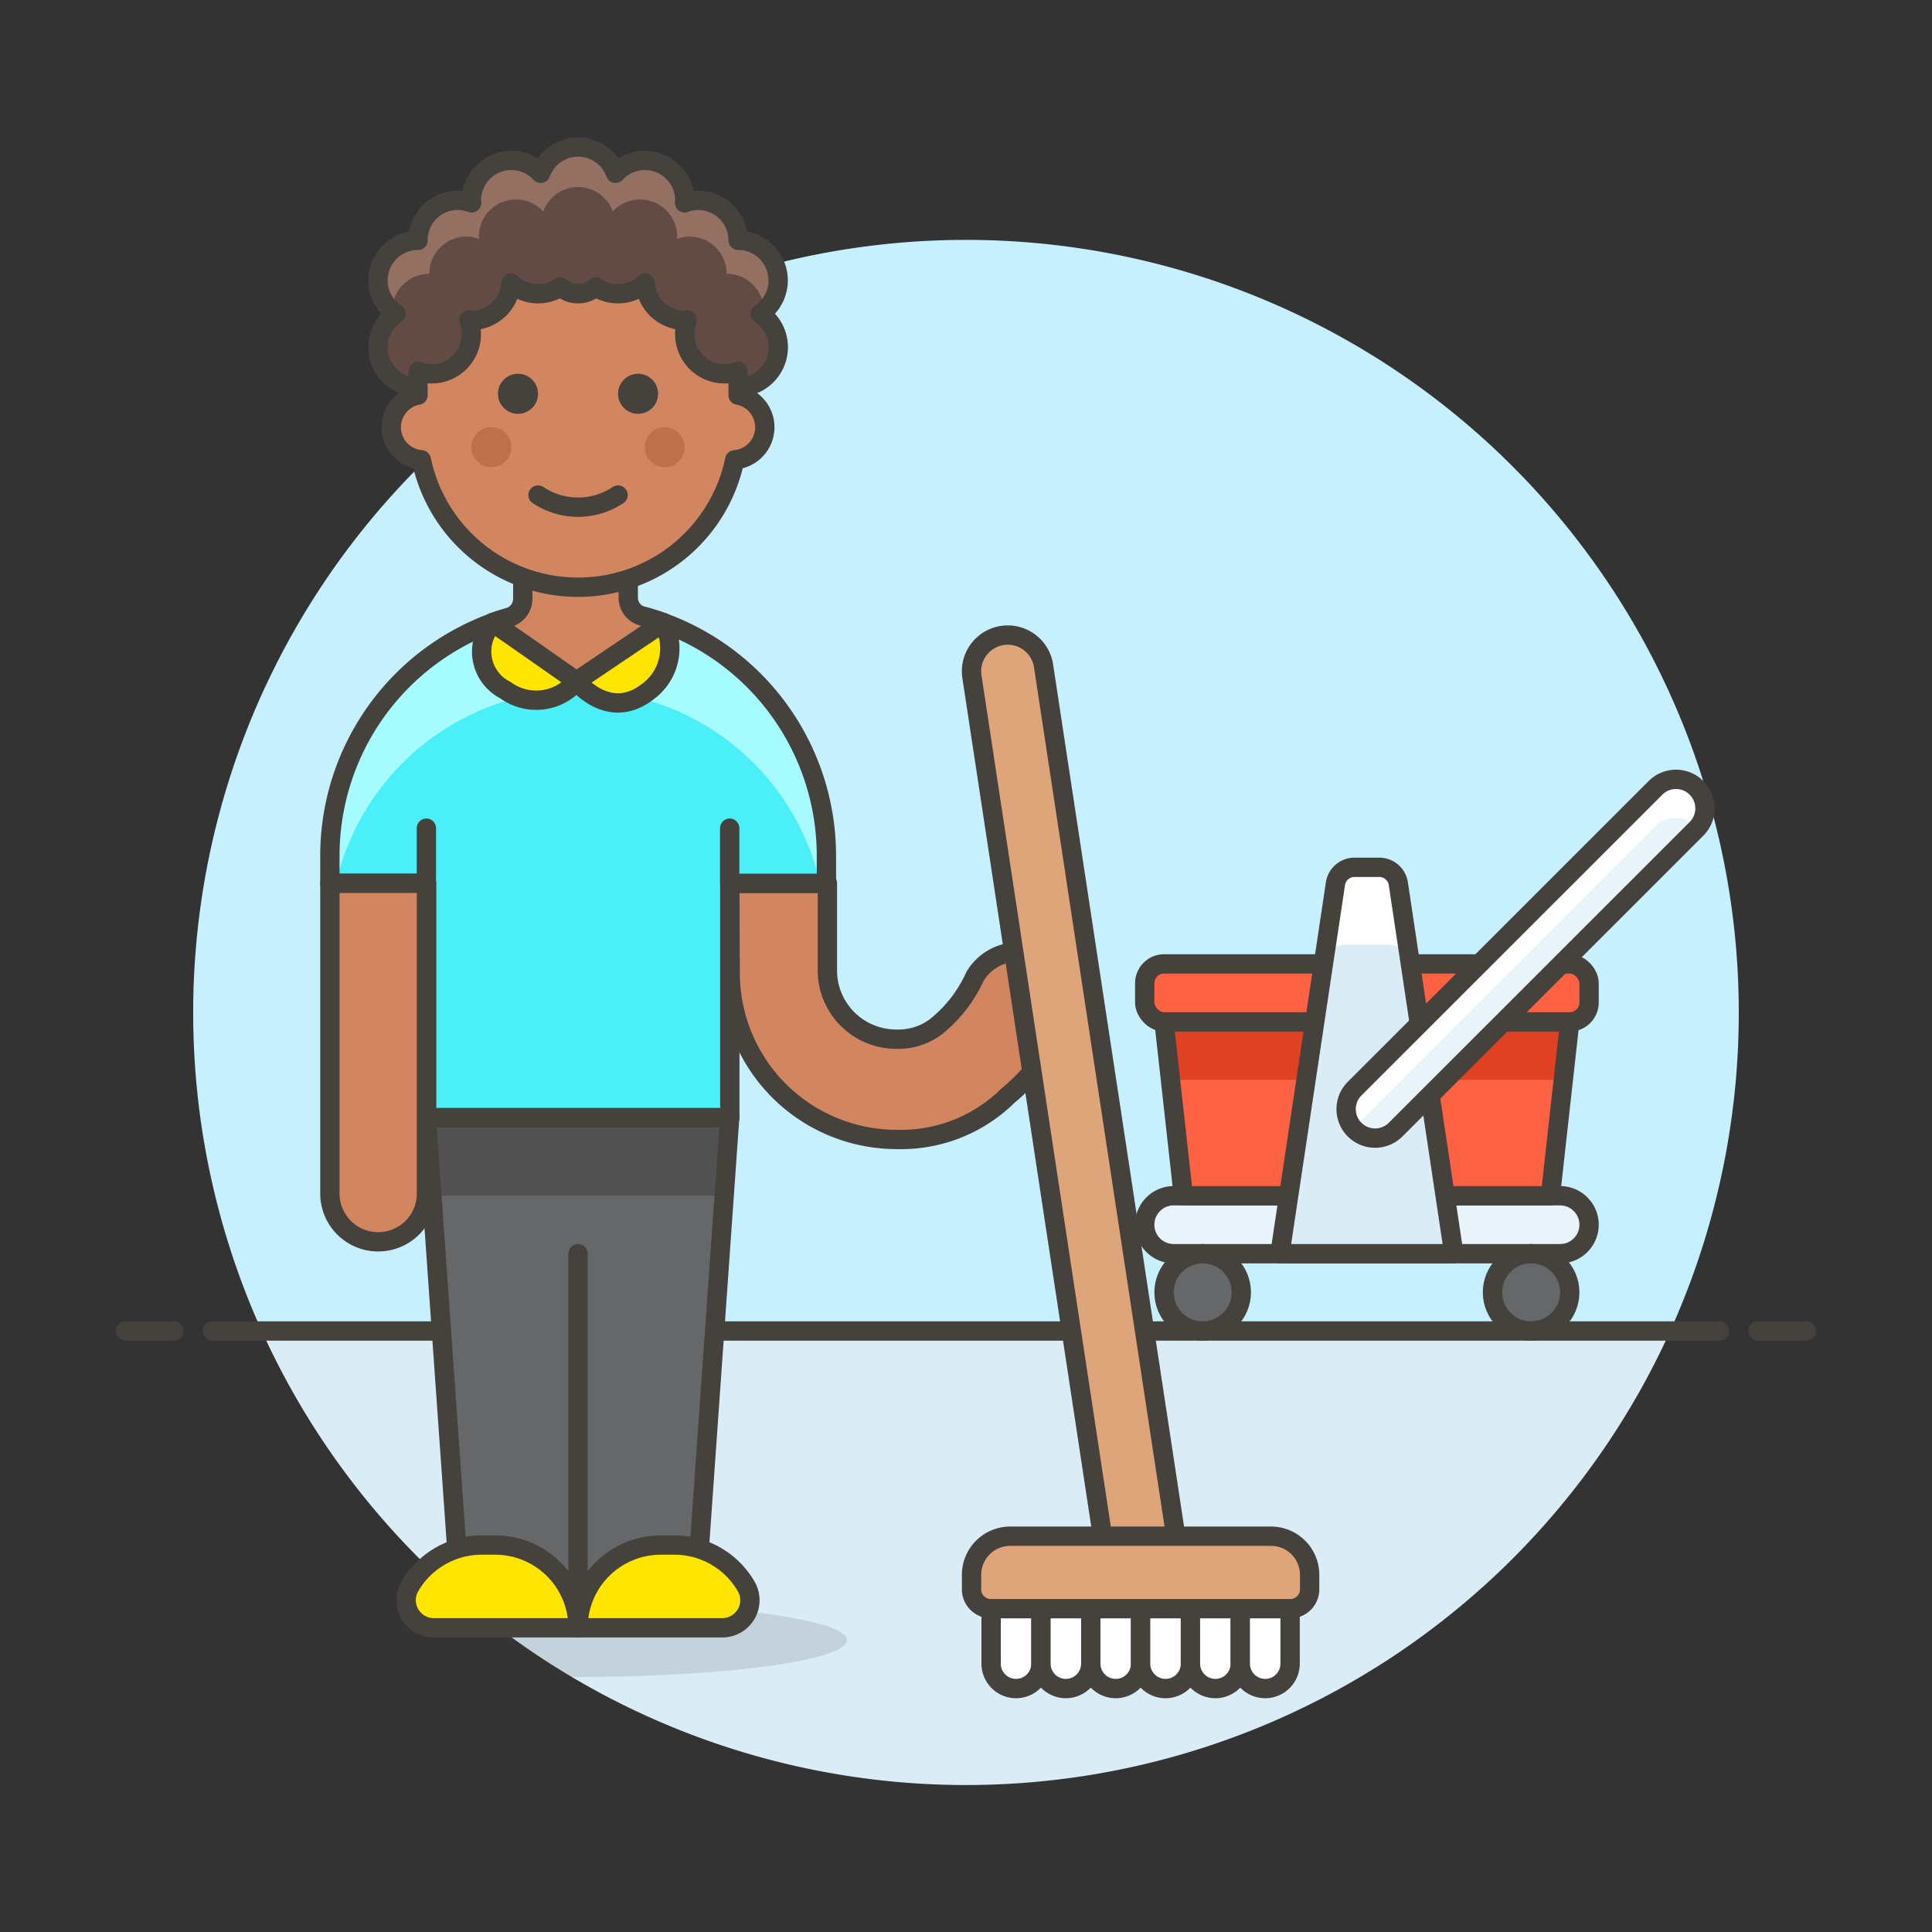 <svg xmlns="http://www.w3.org/2000/svg" viewBox="0 0 100 100"><rect x="0" y="0" width="100" height="100" fill="#333333" stroke="none"/><g class="nc-icon-wrapper"><defs/><path class="a" d="M86.449 68.891a40 40 0 1 0-72.9 0z" style="" fill="#c7f0ff"/><path class="b" d="M13.551 68.891a40.017 40.017 0 0 0 72.9 0z" style="" fill="#daedf7"/><path class="c" d="M11 68.891h78" fill="none" stroke="#45413c" stroke-linecap="round" stroke-linejoin="round"/><path class="c" d="M6.5 68.891H9" fill="none" stroke="#45413c" stroke-linecap="round" stroke-linejoin="round"/><path class="c" d="M93.5 68.891H91" fill="none" stroke="#45413c" stroke-linecap="round" stroke-linejoin="round"/><g><path class="d" d="M59.25 63.391a1.5 1.5 0 0 0 1.5 1.5h20a1.5 1.5 0 0 0 0-3h-20a1.5 1.5 0 0 0-1.5 1.5z" stroke="#45413c" stroke-linecap="round" stroke-linejoin="round" fill="#e8f4fa"/><circle class="e" cx="79.25" cy="66.891" r="2" stroke="#45413c" stroke-linecap="round" stroke-linejoin="round" fill="#656769"/><circle class="e" cx="62.25" cy="66.891" r="2" stroke="#45413c" stroke-linecap="round" stroke-linejoin="round" fill="#656769"/><path class="f" d="M60.25 52.891h21l-1 9h-19l-1-9z" style="" fill="#ff6242"/><path class="g" d="M80.917 55.891l.333-3h-21l.333 3h20.334z" style="" fill="#e04122"/><path class="c" d="M60.25 52.891h21l-1 9h-19l-1-9z" fill="none" stroke="#45413c" stroke-linecap="round" stroke-linejoin="round"/><rect class="h" x="59.25" y="49.891" width="23" height="3" rx="1" stroke="#45413c" stroke-linecap="round" stroke-linejoin="round" fill="#ff6242"/><path class="b" d="M66.25 64.891h9l-2.872-19.149a1 1 0 0 0-.989-.851h-1.278a1 1 0 0 0-.989.851z" style="" fill="#daedf7"/><path class="i" d="M69.828 48.89h1.845a1.635 1.635 0 0 1 1.253.505l-.548-3.653a1 1 0 0 0-.989-.851h-1.278a1 1 0 0 0-.989.851l-.548 3.658a1.638 1.638 0 0 1 1.254-.51z" style="" fill="#fff"/><path class="c" d="M66.25 64.891h9l-2.872-19.149a1 1 0 0 0-.989-.851h-1.278a1 1 0 0 0-.989.851z" fill="none" stroke="#45413c" stroke-linecap="round" stroke-linejoin="round"/><path class="j" d="M87.811 42.9a1.5 1.5 0 0 0-2.122-2.121L70.133 56.33a1.5 1.5 0 1 0 2.121 2.121z" style="" fill="#e8f4fa"/><path class="i" d="M87.868 42.834a1.5 1.5 0 0 0-2.179-.06L70.074 58.389a1.5 1.5 0 0 1 .059-2.059l15.556-15.556a1.5 1.5 0 0 1 2.179 2.06z" style="" fill="#fff"/><path class="c" d="M87.811 42.9a1.5 1.5 0 0 0-2.122-2.121L70.133 56.33a1.5 1.5 0 1 0 2.121 2.121z" fill="none" stroke="#45413c" stroke-linecap="round" stroke-linejoin="round"/><g><path class="k" d="M52.59 87.4a1.291 1.291 0 0 1-1.29-1.29v-2.804a1.29 1.29 0 0 1 2.58 0v2.805a1.291 1.291 0 0 1-1.29 1.289z" stroke="#45413c" stroke-linecap="round" stroke-linejoin="round" fill="#fff"/><path class="k" d="M55.169 87.4a1.29 1.29 0 0 1-1.289-1.29v-2.804a1.29 1.29 0 1 1 2.579 0v2.805a1.291 1.291 0 0 1-1.29 1.289z" stroke="#45413c" stroke-linecap="round" stroke-linejoin="round" fill="#fff"/><path class="k" d="M57.749 87.4a1.291 1.291 0 0 1-1.29-1.29v-2.804a1.29 1.29 0 1 1 2.579 0v2.805a1.29 1.29 0 0 1-1.289 1.289z" stroke="#45413c" stroke-linecap="round" stroke-linejoin="round" fill="#fff"/><path class="k" d="M60.328 87.4a1.291 1.291 0 0 1-1.29-1.29v-2.804a1.29 1.29 0 1 1 2.579 0v2.805a1.29 1.29 0 0 1-1.289 1.289z" stroke="#45413c" stroke-linecap="round" stroke-linejoin="round" fill="#fff"/><path class="k" d="M62.907 87.4a1.291 1.291 0 0 1-1.29-1.29v-2.804a1.29 1.29 0 0 1 2.58 0v2.805a1.291 1.291 0 0 1-1.29 1.289z" stroke="#45413c" stroke-linecap="round" stroke-linejoin="round" fill="#fff"/><path class="k" d="M65.486 87.4a1.29 1.29 0 0 1-1.289-1.29v-2.804a1.29 1.29 0 1 1 2.579 0v2.805a1.291 1.291 0 0 1-1.29 1.289z" stroke="#45413c" stroke-linecap="round" stroke-linejoin="round" fill="#fff"/><g><path class="l" d="M54.03 49.638a2.6 2.6 0 0 0-3.559.89 7.059 7.059 0 0 1-2.01 2.6 3.223 3.223 0 0 1-2.064.659 3.561 3.561 0 0 1-3.571-3.46v-4.606h-5.057l.026 4.607a8.619 8.619 0 0 0 8.6 8.649 7.893 7.893 0 0 0 5.785-2.272 10.478 10.478 0 0 0 2.74-3.505 2.6 2.6 0 0 0-.89-3.562z" stroke="#45413c" stroke-linecap="round" stroke-linejoin="round" fill="#d18660"/><ellipse class="m" cx="29.838" cy="84.891" rx="14.007" ry="1.91" fill="#45413c" opacity="0.15"/><path class="n" d="M29.919 31.449a12.844 12.844 0 0 0-12.844 12.845v1.427h5v12.131h15.7V45.721h5v-1.427a12.845 12.845 0 0 0-12.856-12.845z" style="" fill="#4aeff7"/><path class="o" d="M23.841 82.981h12.156l1.772-25.129H22.07l1.771 25.129z" style="" fill="#656769"/><path class="p" d="M37.484 61.891l.285-4.039H22.07l.285 4.039h15.129z" style="" fill="#525252"/><path class="c" d="M23.841 82.981h12.156l1.771-25.129H22.07l1.771 25.129z" fill="none" stroke="#45413c" stroke-linecap="round" stroke-linejoin="round"/><path class="q" d="M37.387 84.254a1.427 1.427 0 0 0 1.236-2.141 4.281 4.281 0 0 0-3.709-2.14H34.2a4.282 4.282 0 0 0-4.282 4.281z" stroke="#45413c" stroke-linecap="round" stroke-linejoin="round" fill="#ffe500"/><path class="q" d="M29.919 84.254a4.281 4.281 0 0 0-4.281-4.281h-.714a4.282 4.282 0 0 0-3.709 2.14 1.427 1.427 0 0 0 1.237 2.141z" stroke="#45413c" stroke-linecap="round" stroke-linejoin="round" fill="#ffe500"/><path class="r" d="M29.919 31.449a12.844 12.844 0 0 0-12.844 12.845v1.427h.319a12.847 12.847 0 0 1 25.051 0h.319v-1.427a12.845 12.845 0 0 0-12.845-12.845z" style="" fill="#a6fbff"/><path class="c" d="M29.919 31.449a12.844 12.844 0 0 0-12.844 12.845v1.427h5v12.131h15.7V45.721h5v-1.427a12.845 12.845 0 0 0-12.856-12.845z" fill="none" stroke="#45413c" stroke-linecap="round" stroke-linejoin="round"/><path class="c" d="M22.07 45.721v-2.854" fill="none" stroke="#45413c" stroke-linecap="round" stroke-linejoin="round"/><path class="c" d="M37.769 45.721v-2.854" fill="none" stroke="#45413c" stroke-linecap="round" stroke-linejoin="round"/><path class="l" d="M17.075 45.721v16.055a2.5 2.5 0 1 0 5 0V45.721z" stroke="#45413c" stroke-linecap="round" stroke-linejoin="round" fill="#d18660"/><path class="c" d="M29.919 84.254V64.891" fill="none" stroke="#45413c" stroke-linecap="round" stroke-linejoin="round"/><path class="q" d="M25.512 32.225a2.23 2.23 0 0 0 .638 3.49 2.7 2.7 0 0 0 3.688-.457s1.651 2.1 3.66.563a2.774 2.774 0 0 0 .829-3.6z" stroke="#45413c" stroke-linecap="round" stroke-linejoin="round" fill="#ffe500"/><path class="l" d="M34.327 32.225a12.04 12.04 0 0 0-1.074-.332.991.991 0 0 1-.735-.962v-3.5h-5.459V31a1.013 1.013 0 0 1-.755.969c-.268.075-.533.159-.792.253v.017c0-.017 4.328 3.016 4.328 3.016s4.489-3.033 4.49-3.016z" stroke="#45413c" stroke-linecap="round" stroke-linejoin="round" fill="#d18660"/><path class="s" d="M39.347 16.24a2.071 2.071 0 0 0-1.142-3.8 2.072 2.072 0 0 0-2.072-2.071 2.05 2.05 0 0 0-.7.131c0-.044.013-.086.013-.131a2.066 2.066 0 0 0-3.586-1.4 2.061 2.061 0 0 0-3.875 0 2.066 2.066 0 0 0-3.586 1.4c0 .045.01.087.013.131a2.053 2.053 0 0 0-2.775 1.94 2.071 2.071 0 0 0-1.143 3.8 2.07 2.07 0 0 0 1.143 3.8c.042 0 .081-.009.122-.012a8.275 8.275 0 0 0 16.326 0c.042 0 .081.012.123.012a2.07 2.07 0 0 0 1.142-3.8z" style="" fill="#614b44"/><path class="t" d="M20.3 16.08a1.922 1.922 0 0 1 1.923-1.911 1.923 1.923 0 0 1 1.923-1.924 1.893 1.893 0 0 1 .653.122c0-.041-.012-.08-.012-.122a1.918 1.918 0 0 1 3.33-1.3 1.914 1.914 0 0 1 3.6 0 1.918 1.918 0 0 1 3.33 1.3c0 .042-.009.081-.012.122a1.893 1.893 0 0 1 .653-.122 1.923 1.923 0 0 1 1.924 1.924 1.922 1.922 0 0 1 1.922 1.911 2.05 2.05 0 0 0 .741-1.566 2.072 2.072 0 0 0-2.071-2.072 2.072 2.072 0 0 0-2.072-2.071 2.05 2.05 0 0 0-.7.131c0-.044.013-.086.013-.131a2.066 2.066 0 0 0-3.586-1.4 2.061 2.061 0 0 0-3.875 0 2.066 2.066 0 0 0-3.586 1.4c0 .045.01.087.013.131a2.053 2.053 0 0 0-2.775 1.94 2.072 2.072 0 0 0-2.072 2.072 2.05 2.05 0 0 0 .736 1.566z" style="" fill="#947063"/><path class="c" d="M39.347 16.24a2.071 2.071 0 0 0-1.142-3.8 2.072 2.072 0 0 0-2.072-2.071 2.05 2.05 0 0 0-.7.131c0-.044.013-.086.013-.131a2.066 2.066 0 0 0-3.586-1.4 2.061 2.061 0 0 0-3.875 0 2.066 2.066 0 0 0-3.586 1.4c0 .045.01.087.013.131a2.053 2.053 0 0 0-2.775 1.94 2.071 2.071 0 0 0-1.143 3.8 2.07 2.07 0 0 0 1.143 3.8c.042 0 .081-.009.122-.012a8.275 8.275 0 0 0 16.326 0c.042 0 .081.012.123.012a2.07 2.07 0 0 0 1.142-3.8z" fill="none" stroke="#45413c" stroke-linecap="round" stroke-linejoin="round"/><g><path class="l" d="M38.205 20.452v-1.105c0-.042-.006-.083-.007-.125a2.043 2.043 0 0 1-.684.125 2.053 2.053 0 0 1-1.94-2.775c-.044 0-.086.013-.131.013a2.065 2.065 0 0 1-2.057-1.93 2.058 2.058 0 0 1-2.559.191 1.33 1.33 0 0 1-1.816 0 2.056 2.056 0 0 1-2.558-.191 2.065 2.065 0 0 1-2.057 1.93c-.045 0-.087-.01-.131-.013a2.051 2.051 0 0 1-2.625 2.65c0 .042-.006.083-.006.125v1.105a1.691 1.691 0 0 0 .174 3.348 8.286 8.286 0 0 0 16.223 0 1.691 1.691 0 0 0 .174-3.348z" stroke="#45413c" stroke-linecap="round" stroke-linejoin="round" fill="#d18660"/><circle class="u" cx="26.812" cy="20.383" r="1.036" style="" fill="#45413c"/><circle class="u" cx="33.026" cy="20.383" r="1.036" style="" fill="#45413c"/><circle class="v" cx="25.431" cy="23.145" r="1.036" style="" fill="#bd704a"/><circle class="v" cx="34.407" cy="23.145" r="1.036" style="" fill="#bd704a"/><path class="c" d="M27.848 25.624a3.732 3.732 0 0 0 4.143 0" fill="none" stroke="#45413c" stroke-linecap="round" stroke-linejoin="round"/></g></g><path class="w" d="M54.018 34.489a1.875 1.875 0 1 0-3.707.564l6.945 45.72 3.707-.563z" stroke="#45413c" stroke-linecap="round" stroke-linejoin="round" fill="#dea47a"/><path class="w" d="M66.787 83.264h-15.5a1 1 0 0 1-1-1v-.75a2 2 0 0 1 2-2h13.5a2 2 0 0 1 2 2v.75a1 1 0 0 1-1 1z" stroke="#45413c" stroke-linecap="round" stroke-linejoin="round" fill="#dea47a"/></g></g></g></svg>